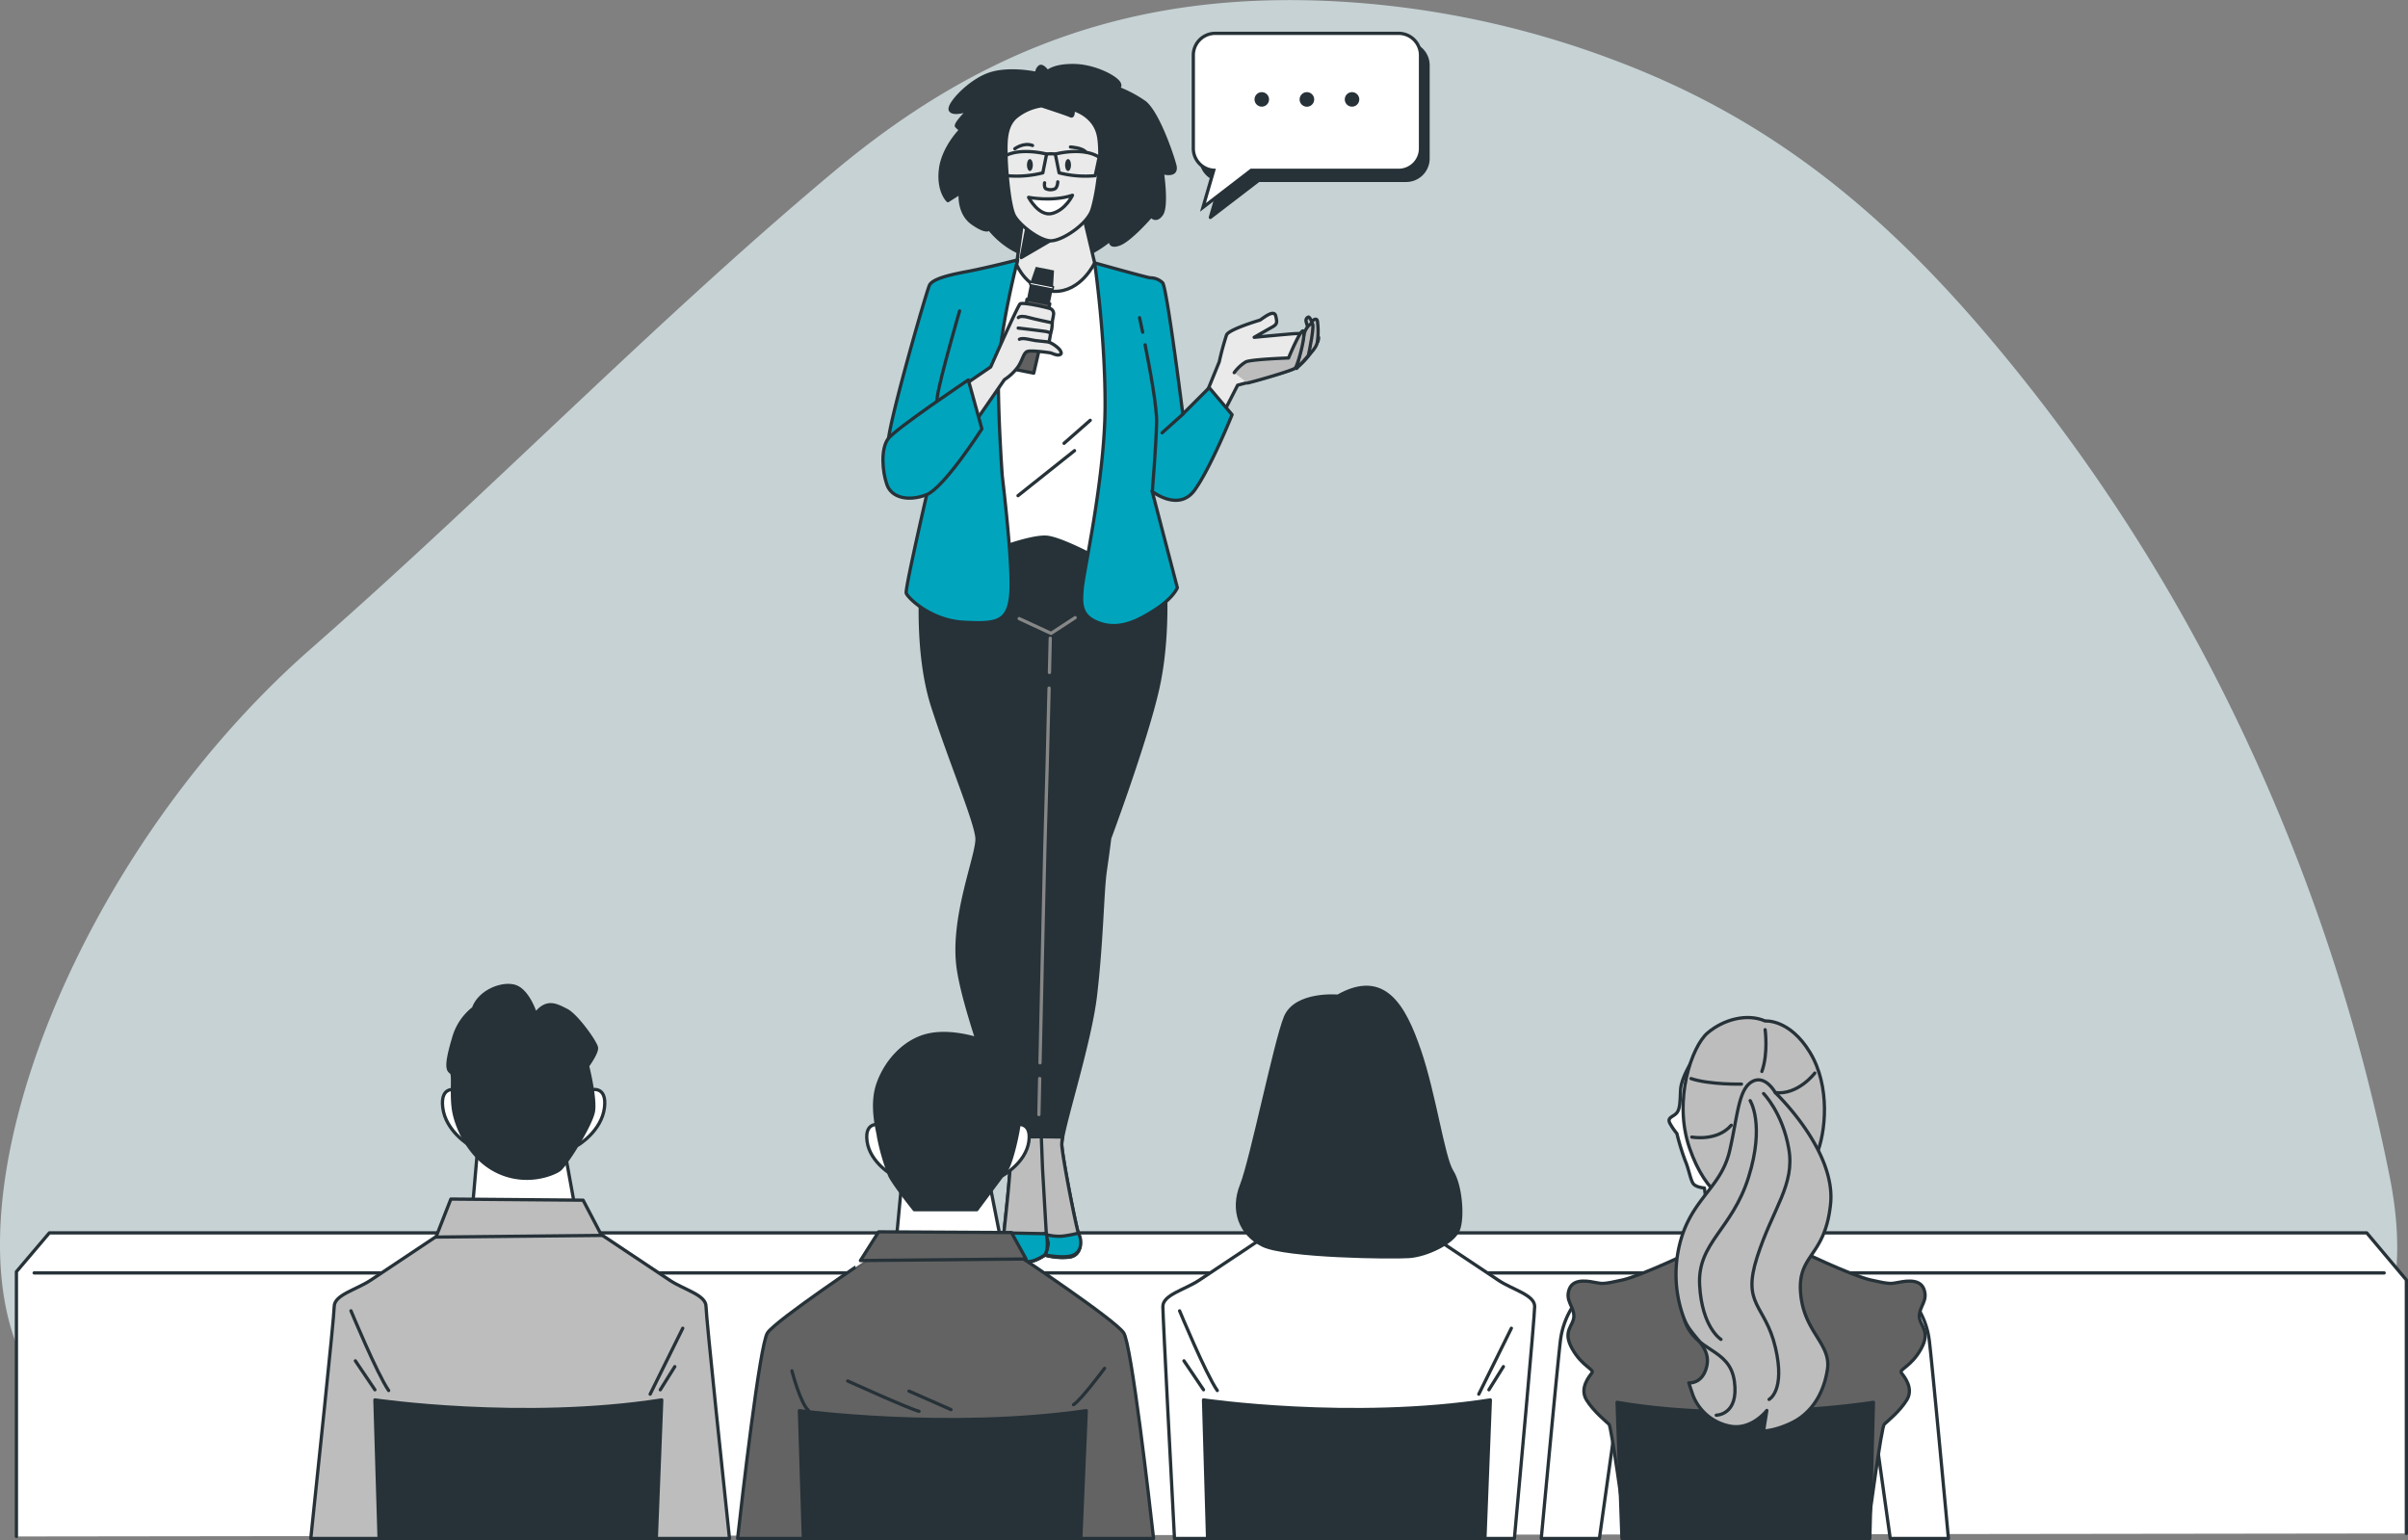 <?xml version="1.0" encoding="UTF-8"?> <svg xmlns="http://www.w3.org/2000/svg" viewBox="0 0 737.79 471.92"><rect x="0" y="0" width="737.79" height="471.92" fill="#808080" stroke="none"/><defs><style>.cls-1{fill:#e5f5f8;opacity:0.7;}.cls-12,.cls-2,.cls-5{fill:#fff;}.cls-10,.cls-11,.cls-12,.cls-13,.cls-2,.cls-3,.cls-4,.cls-5,.cls-7,.cls-8{stroke:#263238;}.cls-10,.cls-11,.cls-12,.cls-13,.cls-2,.cls-3,.cls-4,.cls-7,.cls-8,.cls-9{stroke-linecap:round;stroke-linejoin:round;}.cls-3,.cls-9{fill:none;}.cls-4,.cls-6{fill:#263238;}.cls-5{stroke-miterlimit:10;}.cls-7{fill:#bdbdbd;}.cls-8{fill:#00a4bd;}.cls-9{stroke:#878787;}.cls-10{fill:#eaeaea;}.cls-11{fill:#616161;}.cls-12{stroke-width:0.5px;}.cls-13{fill:#636363;}</style></defs><title>bg_login</title><g id="Background_Simple" data-name="Background Simple"><path class="cls-1" d="M519.25,243.12a547.93,547.93,0,0,0-77.74-116.71c-32.68-37.39-66-62.67-109-79a284,284,0,0,0-89.93-18.59C185.93,26.59,139.17,42,92.6,80.94c-49.93,41.74-96.51,89-145.16,132.79q-7.62,6.86-15.3,13.61c-84.86,74.45-126.07,206.69-68.7,239H523.7S583.76,462.73,569,389A588.2,588.2,0,0,0,519.25,243.12Z" transform="translate(163.15 -28.58)"></path></g><g id="Stage"><polyline class="cls-2" points="5.03 470.81 5.03 389.67 15.12 377.78 725.15 377.78 737.29 392.21 737.29 469.89"></polyline><line class="cls-3" x1="10.46" y1="390.05" x2="730.49" y2="390.05"></line></g><g id="Speech_Bubble" data-name="Speech Bubble"><path class="cls-4" d="M267.69,41.88H211.48a6.7,6.7,0,0,0-6.7,6.7V77.15A6.7,6.7,0,0,0,211,83.83l-3.3,11.37L222.5,83.85h45.19a6.7,6.7,0,0,0,6.7-6.7V48.58A6.7,6.7,0,0,0,267.69,41.88Z" transform="translate(163.15 -28.58)"></path><path class="cls-5" d="M265.38,38.8H209.17a6.7,6.7,0,0,0-6.7,6.7V74.07a6.7,6.7,0,0,0,6.26,6.68l-3.3,11.37,14.76-11.35h45.19a6.7,6.7,0,0,0,6.7-6.7V45.5A6.7,6.7,0,0,0,265.38,38.8Z" transform="translate(163.15 -28.58)"></path><path class="cls-6" d="M225.67,59.05a2.22,2.22,0,1,1-2.22-2.23A2.22,2.22,0,0,1,225.67,59.05Z" transform="translate(163.15 -28.58)"></path><path class="cls-6" d="M239.5,59.05a2.23,2.23,0,1,1-2.22-2.23A2.23,2.23,0,0,1,239.5,59.05Z" transform="translate(163.15 -28.58)"></path><path class="cls-6" d="M253.32,59.05a2.22,2.22,0,1,1-2.22-2.23A2.22,2.22,0,0,1,253.32,59.05Z" transform="translate(163.15 -28.58)"></path></g><g id="Character_6" data-name="Character 6"><path class="cls-4" d="M154.5,51.08s-8.36-1.9-14.56.25-12.79,9.37-11.9,11,5.69-.13,5.69-.13-4.43,4.44-3.79,5.07,1.26,1.14,1.26,1.14-5.44,5.44-6.2,12.15,2.28,9.5,2.28,9.5l3.8-2.41s-.76,6.21,3.79,9.37,5.07,1.65,5.07,1.65,5.44,7.47,14.31,8.73,13.8.26,17.09-1.52a37.46,37.46,0,0,0,5.82-3.92s-.76,2.66,2.66,1.39,9.75-8.61,9.75-8.61,1.39,2,3.17-.5.25-12.79.25-12.79,4.81,1.52,3.8-2.28S191.47,63,187.55,59.94A38.06,38.06,0,0,0,177.67,55s2.91,1.14,2.15-.76-7.47-5.45-13.8-5.57-8.23,1.9-8.23,1.9-1.64-2.41-2.53-1.4A2.56,2.56,0,0,0,154.5,51.08Z" transform="translate(163.15 -28.58)"></path><path class="cls-3" d="M143.82,75.21s-1.84.61-1.53,3.22,2.84,6.68,2.84,6.68Z" transform="translate(163.15 -28.58)"></path><path class="cls-3" d="M174.14,75.13s2.38-.3,2.15,3-2.45,7.52-2.45,7.52Z" transform="translate(163.15 -28.58)"></path><path class="cls-4" d="M119.14,206.6s-1.92,21.63,3.46,38.38,13.23,35.29,13.59,40.39-8,24.39-5.72,40,14.88,46.38,15.87,53-2.56,30.69-2.23,33.39,5.67,3.5,7.81,3.47,5.07-2.05,5.07-2.05a20.29,20.29,0,0,0,7.45.63c3.6-.51,3.8-4,2.81-7.32s-4.8-22.78-5.08-27,8.58-30.78,10.33-46c2-17.2,2.07-31.79,3-38.15s1.34-9.89,1.34-9.89,11-29.52,14.66-45.56,2.3-33.2,2.28-34.61-5.21-16.89-5.21-16.89l-65.32-.51Z" transform="translate(163.15 -28.58)"></path><path class="cls-7" d="M162.17,379.42a11,11,0,0,1,.26-2.43l-6.53-.09-9.84.1c.13.5.22.95.28,1.31,1,6.59-2.56,30.69-2.23,33.39s5.67,3.5,7.81,3.47,5.07-2.05,5.07-2.05a20.29,20.29,0,0,0,7.45.63c3.6-.51,3.8-4,2.81-7.32S162.45,383.65,162.17,379.42Z" transform="translate(163.15 -28.58)"></path><path class="cls-8" d="M167.25,406.43a34.54,34.54,0,0,1-5,.94,14.36,14.36,0,0,1-5.6-.74,5.84,5.84,0,0,1,1.39,2.92,11.23,11.23,0,0,1-1,3.57s5.83,1.19,8.55.1S168.51,408.73,167.25,406.43Z" transform="translate(163.15 -28.58)"></path><path class="cls-8" d="M157.43,406.62l-13-.26a41.6,41.6,0,0,0-.34,5.34c.34,2.7,5.67,3.5,7.81,3.47s5.07-2.05,5.07-2.05C158.38,411.05,157.43,406.62,157.43,406.62Z" transform="translate(163.15 -28.58)"></path><polyline class="cls-7" points="319.05 348.32 319.42 358.01 320.58 378.04"></polyline><path class="cls-9" d="M158.39,234.65c.15-6.21.25-10.51.25-10.51" transform="translate(163.15 -28.58)"></path><path class="cls-9" d="M155.5,354.25c.55-25.14,1.57-71.61,1.72-74.45.13-2.51.68-24.76,1.06-40.36" transform="translate(163.15 -28.58)"></path><path class="cls-9" d="M155.16,370.11s.09-4.31.24-11.05" transform="translate(163.15 -28.58)"></path><polyline class="cls-9" points="312.27 189.56 322.04 194.08 329.42 189.26"></polyline><path class="cls-2" d="M142.43,110.44s12.56-3.41,19.2-3a37,37,0,0,1,11.83,2.69,173.21,173.21,0,0,1,3.77,28.35c.72,15.42-1.25,48.79-2,53.81s-1.08,7.89-1.08,7.89-12.37-6.82-16.86-7-13.63,3.23-13.63,3.23-3.59-24.57-4.13-41.07.9-40.36.9-40.36Z" transform="translate(163.15 -28.58)"></path><line class="cls-3" x1="311.91" y1="151.88" x2="329.23" y2="138.09"></line><line class="cls-3" x1="334.04" y1="128.79" x2="326.02" y2="135.84"></line><path class="cls-10" d="M150.09,96.79l-1.78,12.81s3.09,8,11.43,8.26,12.5-8.72,12.5-8.72l-3.16-13.36Z" transform="translate(163.15 -28.58)"></path><polygon class="cls-4" points="314.64 69.66 312.89 78.94 322.6 73.26 314.64 69.66"></polygon><path class="cls-10" d="M156,61a15.86,15.86,0,0,0-7.51,3.17c-3.82,2.89-3.45,8.37-3.38,12.49s1,15.23,2.58,18.05,7.54,7.52,11,7.65,11.29-5.09,12.7-9.46,3.22-15.76,2.07-22.43-7.83-8.34-7.83-8.34.26,2.44-.76,1.93S156,61,156,61Z" transform="translate(163.15 -28.58)"></path><path class="cls-3" d="M156.9,84.6s-.22,1.35.36,1.79a3.4,3.4,0,0,0,2.68.1c.87-.3,1-2,1-2.18" transform="translate(163.15 -28.58)"></path><path class="cls-2" d="M152,89.05s7.18,1.44,13.45-.64c0,0-2,4.38-6.13,5.55S152,89.05,152,89.05Z" transform="translate(163.15 -28.58)"></path><path class="cls-3" d="M147.78,74.16s2.72-2.06,5.43-1" transform="translate(163.15 -28.58)"></path><path class="cls-3" d="M164.83,73.62s3.69.21,4.66,1.52" transform="translate(163.15 -28.58)"></path><path class="cls-6" d="M153.31,79.15c0,1-.41,1.82-.91,1.82s-.91-.81-.91-1.82.4-1.82.91-1.82S153.31,78.15,153.31,79.15Z" transform="translate(163.15 -28.58)"></path><path class="cls-6" d="M165,79.15c0,1-.4,1.83-.91,1.83s-.91-.82-.91-1.83.4-1.83.91-1.83S165,78.14,165,79.15Z" transform="translate(163.15 -28.58)"></path><path class="cls-3" d="M144.09,76.76l1.2,5.65a32.5,32.5,0,0,0,11.07-.87l1.16-5.75S149,73.51,144.09,76.76Z" transform="translate(163.15 -28.58)"></path><path class="cls-3" d="M173.62,76.76l-1.2,5.65a32.5,32.5,0,0,1-11.07-.87l-1.16-5.75S168.73,73.51,173.62,76.76Z" transform="translate(163.15 -28.58)"></path><path class="cls-3" d="M157.52,75.79a11.14,11.14,0,0,1,2.67,0" transform="translate(163.15 -28.58)"></path><path class="cls-8" d="M148.65,108.22s-9.77,2.51-15.72,3.61-10.4,2.35-11.29,4.11S108.09,161.58,109,164.88s3.19,4.52,6.83,6.07a30.23,30.23,0,0,0,6.62,2s-8.38,35.94-7.94,37.37,7.5,8.38,17.64,8.93,13.89,0,14.44-9.26-2.65-35.5-2.65-35.5-1.21-16.53-1.21-30S148.65,108.22,148.65,108.22Z" transform="translate(163.15 -28.58)"></path><path class="cls-3" d="M130.86,123.87S125,144,124.09,149.82s-1.88,20.49-1.88,20.49" transform="translate(163.15 -28.58)"></path><polygon class="cls-6" points="322.63 88.14 315.63 86.76 317.35 81.77 322.94 82.88 322.63 88.14"></polygon><rect class="cls-6" x="151.97" y="115.67" width="7.13" height="5.23" transform="translate(188.98 -56.44) rotate(11.16)"></rect><polygon class="cls-11" points="316.73 114.34 311.14 113.24 314.66 91.71 321.65 93.08 316.73 114.34"></polygon><rect class="cls-12" x="152.4" y="115.72" width="7.2" height="0.8" transform="translate(188.57 -56.57) rotate(11.16)"></rect><path class="cls-10" d="M132,146.75l8.39-5.73s8.23-18.63,9-19.31,9,1.24,9.48,1.53a1.71,1.71,0,0,1,.79,1.65c-.08.66-.36,2-.36,2s-.09,1.65-.16,2.2-.5,2.16-.55,2.59-.33,1.74-.33,1.74a9.73,9.73,0,0,1,3.17,2.18c.95,1.23.57,1.62-.22,1.75s-2.15-.61-2.69-.68-5.57-.81-6.84-.41-1.42,2.49-2.93,4.74a15.86,15.86,0,0,1-4.16,3.92L135,158.79Z" transform="translate(163.15 -28.58)"></path><path class="cls-3" d="M158.2,133.38s-2.81-.28-4.08-.44-4-1-4.93-.4" transform="translate(163.15 -28.58)"></path><path class="cls-3" d="M148.82,129.11c.17,0,6.86.81,8.12,1a4.79,4.79,0,0,1,1.65.47" transform="translate(163.15 -28.58)"></path><path class="cls-3" d="M159,127.45s-5.32-1.1-6.87-1.56-2.83-.47-3.26,0" transform="translate(163.15 -28.58)"></path><path class="cls-8" d="M133.54,145l4.15,15s-11.6,18.11-17,20.19-10.64,1-12.09-3.1-1.92-10.88.32-14S133.54,145,133.54,145Z" transform="translate(163.15 -28.58)"></path><path class="cls-10" d="M206.27,149.63l4.14-10.16a85.26,85.26,0,0,1,2.25-8.27c.75-1.69,9.59-4.33,10.16-4.51s4.32-3.58,4.89-1.32.37,2.63-1.32,3.57-5.27,3-5.27,3,11.85-1.13,12.6-1.13,8.09-.56,6.77,2.45-4.32,6.77-6.77,8.08-17.67,5.27-17.67,5.27l-4.52,8.84Z" transform="translate(163.15 -28.58)"></path><path class="cls-7" d="M240.87,132.07s-2.46-6.82-3.21-6.34-.82,1-.47,2,1.7,5.25,1.7,5.46S240.73,134.73,240.87,132.07Z" transform="translate(163.15 -28.58)"></path><path class="cls-7" d="M237.75,137.35s2.51-2.06,2.74-4.08a23.5,23.5,0,0,0,0-6.38c-.34-1.23-2,.12-1.72.81S237.77,136.08,237.75,137.35Z" transform="translate(163.15 -28.58)"></path><path class="cls-7" d="M234.12,141.48s3.5-3.6,3.63-4.13,2.12-9.92,1.06-9.65-2.25,2.11-2.51,3.7S234.12,141.48,234.12,141.48Z" transform="translate(163.15 -28.58)"></path><path class="cls-7" d="M215,142.77a12.55,12.55,0,0,1,3.56-3.31c1.72-.79,13.09-1.19,13.09-1.19s4.1-9.91,4.63-8.06-1.85,10.39-2.58,11.14-12.23,4.06-14.61,4.59" transform="translate(163.15 -28.58)"></path><path class="cls-8" d="M172.24,109.14s3.38,23.19,3.19,44.81-6.58,50-7,54.91-.56,8.65,5.46,10.72,11.65-.75,17.11-4.32,6.58-6.59,6.58-6.59l-7.71-29.52s8.09,6.39,13-.38,11.48-23.12,11.48-23.12l-7-8.28-8.09,8.09s-4.89-38.93-6.2-40.24a5.42,5.42,0,0,0-3.76-1.51C188.59,113.71,172.24,109.14,172.24,109.14Z" transform="translate(163.15 -28.58)"></path><line class="cls-3" x1="362.46" y1="126.88" x2="356.06" y2="132.63"></line><path class="cls-3" d="M187.7,134.23c1.57,7.87,3.64,19.18,3.53,23.86-.19,7.52-1.32,21.06-1.32,21.06" transform="translate(163.15 -28.58)"></path><path class="cls-3" d="M186,125.93s.39,1.74.95,4.44" transform="translate(163.15 -28.58)"></path></g><g id="Character_5" data-name="Character 5"><path class="cls-2" d="M416,500l-6-42.72V428.8h14.1A24.91,24.91,0,0,1,428,439.59c.72,5.77,4.79,49.24,5.83,60.41Z" transform="translate(163.15 -28.58)"></path><path class="cls-2" d="M309.08,500c1.05-11.17,5.12-54.64,5.84-60.41a24.91,24.91,0,0,1,3.87-10.79h14.1v28.48l-6,42.72Z" transform="translate(163.15 -28.58)"></path><path class="cls-13" d="M425.5,441.8c-3,5.53-6.91,6.36-6.08,7.46s3.87,4.7,1.66,8.29-6.09,6.64-6.92,7.47-4.29,26.57-5.44,35H335.3c-1.16-8.41-4.76-34.29-5.45-35s-4.7-3.87-6.91-7.47.83-7.18,1.66-8.29-3-1.93-6.09-7.46.56-6.91.56-9.95-2.77-4.7-1.39-8.3,6.64-2.21,8.3-1.93,1.93.55,8-.83,22.66-9.4,22.66-9.4l7.47-.53v-1.13l7.88.56,7.88-.56v1.13l7.46.53s16.59,8,22.67,9.4,6.36,1.1,8,.83,6.92-1.66,8.3,1.93-1.38,5.25-1.38,8.3S428.54,436.27,425.5,441.8Z" transform="translate(163.15 -28.58)"></path><path class="cls-4" d="M333.8,500l-1.49-41.71c38.08,6.53,78.54,0,78.54,0L409.74,500Z" transform="translate(163.15 -28.58)"></path><path class="cls-2" d="M355,354.18s-3.08,4.87-3.24,8.43-.16,6-1.3,7.14-2.92,1.29-1.94,3.08a18.93,18.93,0,0,0,2.11,3.08,74.35,74.35,0,0,0,2.59,8.43c1.13,2.59,1.62,6.16,2.59,7.13s3.25,1.14,3.25,1.14l1,7.3,6.81-8.6-6.65-40.86Z" transform="translate(163.15 -28.58)"></path><path class="cls-7" d="M377.67,341.44s7.49-.72,13.77,9.67,4.83,24.64,1.93,31.4S384,397.25,376,398.45s-16.43-3.38-21.5-18.11.72-31.17,5.56-35.27S372.11,339,377.67,341.44Z" transform="translate(163.15 -28.58)"></path><path class="cls-7" d="M380.81,363.43s18.6,17.63,16.91,34.06-10.15,15.22-9.18,27.29,9.42,15.46,8.21,23.43-5.31,13.53-10.63,16.19-8.93,2.66-8.93,2.66l1-6.28s-4.59,6-11.11,4.83a15.21,15.21,0,0,1-11.59-9.67l-1.21-3.62s4.35.48,5.55-5.31-4.59-8.7-6.76-13.77a38.46,38.46,0,0,1-.48-27.06c4.1-11.11,11.83-14.49,14.25-25.12s2.66-18.6,6.76-21S380.81,363.43,380.81,363.43Z" transform="translate(163.15 -28.58)"></path><path class="cls-3" d="M378.88,457.39s5.07-2.65,1.93-15.94-10.39-12.8-5.56-27.78,11.6-22,9.67-33.09-7.73-16.91-7.73-16.91" transform="translate(163.15 -28.58)"></path><path class="cls-3" d="M362.69,462.23s7,0,5.56-10.39-11.84-8.7-15.22-18.6" transform="translate(163.15 -28.58)"></path><path class="cls-3" d="M373.08,365.84s4.59,7.25-.48,23.43-15.71,20.05-15,33.1S364.14,439,364.14,439" transform="translate(163.15 -28.58)"></path><path class="cls-3" d="M377.67,344.1s1,7.25-1,12.8" transform="translate(163.15 -28.58)"></path><path class="cls-3" d="M370.42,360.77s-9.66.24-15.46-1.69" transform="translate(163.15 -28.58)"></path><path class="cls-3" d="M355.2,377s7.73,1.45,12.08-3.62" transform="translate(163.15 -28.58)"></path><path class="cls-3" d="M392.89,357.39s-5.08,6.76-12.08,6" transform="translate(163.15 -28.58)"></path></g><g id="Character_4" data-name="Character 4"><path class="cls-7" d="M60.36,500c-1.44-13.57-7.19-68-7.19-71.08,0-3.55-6.67-5.1-11.05-8S17.5,404.51,17.5,404.51l-21.29-.67-21.28.67s-20.24,13.54-24.62,16.42-11.06,4.44-11.06,8c0,3.11-5.75,57.51-7.18,71.08Z" transform="translate(163.15 -28.58)"></path><path class="cls-3" d="M-55.61,430.25s8,19.31,11.54,24.42" transform="translate(163.15 -28.58)"></path><line class="cls-3" x1="108.88" y1="416.99" x2="114.87" y2="425.86"></line><line class="cls-3" x1="209.19" y1="407" x2="199.2" y2="427.2"></line><line class="cls-3" x1="206.75" y1="418.76" x2="202.31" y2="425.86"></line><polygon class="cls-2" points="146.28 352.68 144.56 372.39 176.61 372.39 173.18 353.54 146.28 352.68"></polygon><path class="cls-2" d="M-23,362.61s-5.38-1.8-4.49,5.39,8.08,11.44,8.08,11.44Z" transform="translate(163.15 -28.58)"></path><path class="cls-2" d="M17.56,362.61s5.38-1.8,4.49,5.39S14,379.44,14,379.44Z" transform="translate(163.15 -28.58)"></path><path class="cls-4" d="M19.6,349.59c-.22-1.57-6.06-9.88-9.2-11.45s-6.06-3.37-9.65,1.35l-.31-.21a1.3,1.3,0,0,0,.21-.73s-2-6-5.58-7.54-10.85.91-13,6.18c-.05.13-.07.23-.12.35a17.48,17.48,0,0,0-6.16,9.35c-2.69,9-1.57,9.66-.67,10.33s-.23,7.41.9,12.57,5.16,14.14,13.69,18,16.39.67,18.41-.67,9.87-13.92,10.55-18-1.8-13.92-1.8-13.92S19.83,351.16,19.6,349.59Z" transform="translate(163.15 -28.58)"></path><polygon class="cls-7" points="138.14 367.42 133.58 379.07 184.32 378.56 178.66 367.76 138.14 367.42"></polygon><path class="cls-4" d="M37.94,500l1.66-42.45c-42.61,6.66-87.88,0-87.88,0L-47,500Z" transform="translate(163.15 -28.58)"></path></g><g id="Character_3" data-name="Character 3"><path class="cls-2" d="M300.85,500c1.24-13.57,6.21-68,6.21-71.08,0-3.55-6.68-5.1-11.06-8s-24.62-16.42-24.62-16.42l-21.28-.67-21.29.67s-20.23,13.54-24.62,16.42-11.05,4.44-11.05,8c0,3.11,2.84,57.51,3.56,71.08Z" transform="translate(163.15 -28.58)"></path><path class="cls-3" d="M198.27,430.25s8,19.31,11.55,24.42" transform="translate(163.15 -28.58)"></path><line class="cls-3" x1="362.76" y1="416.99" x2="368.75" y2="425.86"></line><line class="cls-3" x1="463.07" y1="407" x2="453.09" y2="427.2"></line><line class="cls-3" x1="460.63" y1="418.76" x2="456.19" y2="425.86"></line><path class="cls-4" d="M291.82,500l1.66-42.45c-42.61,6.66-87.88,0-87.88,0L206.84,500Z" transform="translate(163.15 -28.58)"></path><path class="cls-4" d="M246.76,333.83s-13-1.15-16.1,6.52-10.36,43.72-13.42,51.39-.39,14.95,6.51,18.4,39.5,3.84,44.87,3.46,13.43-4.22,15-8.06.77-13.8-1.92-18-5.37-23.78-10-37.2S261,325.78,246.76,333.83Z" transform="translate(163.15 -28.58)"></path></g><g id="Character_2" data-name="Character 2"><path class="cls-13" d="M190.29,500c-1.31-11.7-6.79-59.54-9.15-63-2.69-4-31.66-23.3-31.66-23.3l-22.9-.92-22.9.92S74.71,433,72,437c-2.37,3.5-7.84,51.34-9.15,63Z" transform="translate(163.15 -28.58)"></path><path class="cls-3" d="M96.58,451.74s18.77,8.52,21.85,9.29" transform="translate(163.15 -28.58)"></path><line class="cls-3" x1="278.5" y1="426.26" x2="291.38" y2="431.94"></line><path class="cls-3" d="M175.28,447.86S168,457.68,165.76,459" transform="translate(163.15 -28.58)"></path><path class="cls-3" d="M79.49,448.64s2.53,9.81,5.05,12.14" transform="translate(163.15 -28.58)"></path><polygon class="cls-2" points="276.32 361.92 274.61 380.09 306.66 380.09 303.23 362.71 276.32 361.92"></polygon><path class="cls-2" d="M107,373.3s-5.39-1.66-4.49,5,8.08,10.55,8.08,10.55Z" transform="translate(163.15 -28.58)"></path><path class="cls-2" d="M147.6,373.3s5.39-1.66,4.49,5S144,388.82,144,388.82Z" transform="translate(163.15 -28.58)"></path><polygon class="cls-13" points="269.21 377.46 263.63 386.26 314.37 385.78 309.9 377.68 269.21 377.46"></polygon><path class="cls-4" d="M168,500l1.67-39.15c-42.61,6.14-87.89,0-87.89,0L83,500Z" transform="translate(163.15 -28.58)"></path><path class="cls-4" d="M138.15,347.51s-8.76-3.37-16.43-1.85-13.52,8.25-15.89,15.15.18,15,.18,16a67.34,67.34,0,0,0,3.47,12c1.28,2.69,7.49,10.44,7.49,10.44h19.17s7.68-10.28,9.14-12.3,3.65-11.45,4-15.49-2.37-15.84-5.11-19.37A13.52,13.52,0,0,0,138.15,347.51Z" transform="translate(163.15 -28.58)"></path></g></svg> 